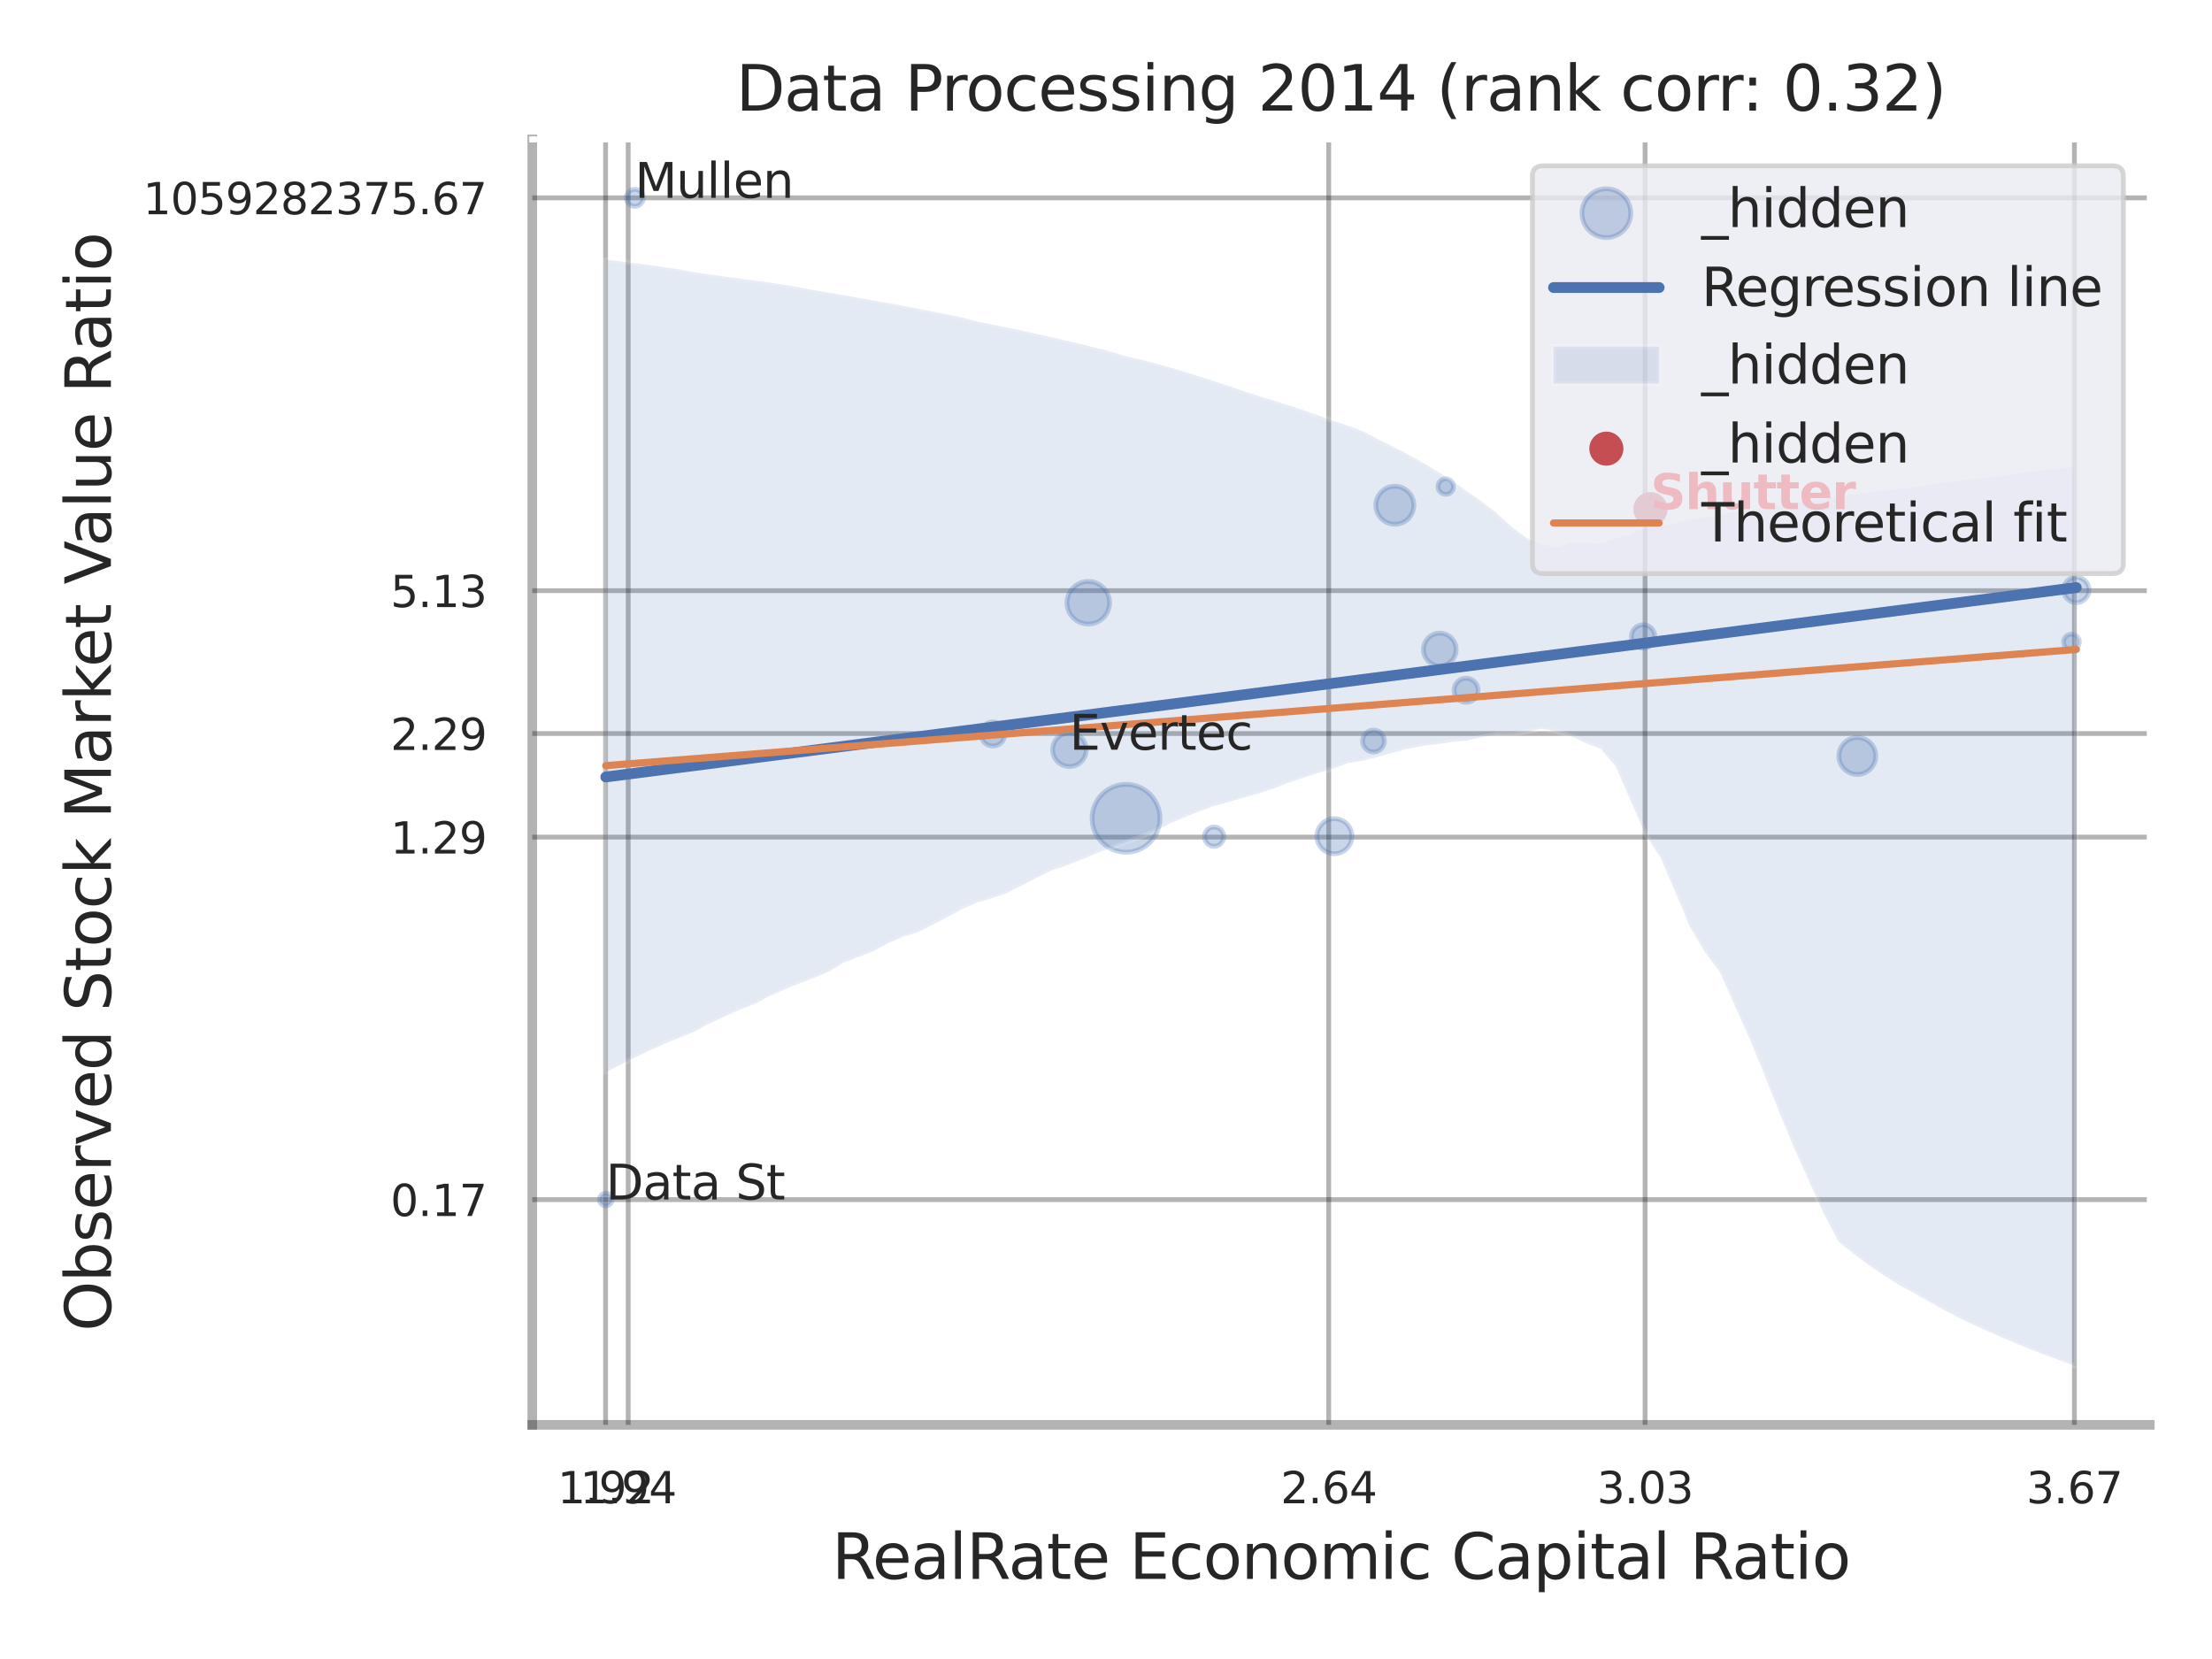 <?xml version="1.0" encoding="utf-8" standalone="no"?>
<!DOCTYPE svg PUBLIC "-//W3C//DTD SVG 1.1//EN"
  "http://www.w3.org/Graphics/SVG/1.1/DTD/svg11.dtd">
<svg xmlns:xlink="http://www.w3.org/1999/xlink" width="460.8pt" height="345.6pt" viewBox="0 0 460.8 345.6" xmlns="http://www.w3.org/2000/svg" version="1.1">
 <defs>
  <style type="text/css">*{stroke-linejoin: round; stroke-linecap: butt}</style>
 </defs>
 <g id="figure_1">
  <g id="patch_1">
   <path d="M 0 345.6 
L 460.8 345.6 
L 460.8 0 
L 0 0 
z
" style="fill: #ffffff"/>
  </g>
  <g id="axes_1">
   <g id="patch_2">
    <path d="M 110.88 296.82 
L 447.84 296.82 
L 447.84 29.04 
L 110.88 29.04 
z
" style="fill: #ffffff"/>
   </g>
   <g id="matplotlib.axis_1">
    <g id="xtick_1">
     <g id="line2d_1">
      <path d="M 126.159 296.82 
L 126.159 29.04 
" clip-path="url(#p99b068c960)" style="fill: none; stroke: #000000; stroke-opacity: 0.3; stroke-linecap: round"/>
     </g>
     <g id="text_1">
      <!-- 1.92 -->
      <g style="fill: #262626" transform="translate(116.139 313.159) scale(0.09 -0.09)">
       <defs>
        <path id="DejaVuSans-31" d="M 794 531 
L 1825 531 
L 1825 4091 
L 703 3866 
L 703 4441 
L 1819 4666 
L 2450 4666 
L 2450 531 
L 3481 531 
L 3481 0 
L 794 0 
L 794 531 
z
" transform="scale(0.016)"/>
        <path id="DejaVuSans-2e" d="M 684 794 
L 1344 794 
L 1344 0 
L 684 0 
L 684 794 
z
" transform="scale(0.016)"/>
        <path id="DejaVuSans-39" d="M 703 97 
L 703 672 
Q 941 559 1184 500 
Q 1428 441 1663 441 
Q 2288 441 2617 861 
Q 2947 1281 2994 2138 
Q 2813 1869 2534 1725 
Q 2256 1581 1919 1581 
Q 1219 1581 811 2004 
Q 403 2428 403 3163 
Q 403 3881 828 4315 
Q 1253 4750 1959 4750 
Q 2769 4750 3195 4129 
Q 3622 3509 3622 2328 
Q 3622 1225 3098 567 
Q 2575 -91 1691 -91 
Q 1453 -91 1209 -44 
Q 966 3 703 97 
z
M 1959 2075 
Q 2384 2075 2632 2365 
Q 2881 2656 2881 3163 
Q 2881 3666 2632 3958 
Q 2384 4250 1959 4250 
Q 1534 4250 1286 3958 
Q 1038 3666 1038 3163 
Q 1038 2656 1286 2365 
Q 1534 2075 1959 2075 
z
" transform="scale(0.016)"/>
        <path id="DejaVuSans-32" d="M 1228 531 
L 3431 531 
L 3431 0 
L 469 0 
L 469 531 
Q 828 903 1448 1529 
Q 2069 2156 2228 2338 
Q 2531 2678 2651 2914 
Q 2772 3150 2772 3378 
Q 2772 3750 2511 3984 
Q 2250 4219 1831 4219 
Q 1534 4219 1204 4116 
Q 875 4013 500 3803 
L 500 4441 
Q 881 4594 1212 4672 
Q 1544 4750 1819 4750 
Q 2544 4750 2975 4387 
Q 3406 4025 3406 3419 
Q 3406 3131 3298 2873 
Q 3191 2616 2906 2266 
Q 2828 2175 2409 1742 
Q 1991 1309 1228 531 
z
" transform="scale(0.016)"/>
       </defs>
       <use xlink:href="#DejaVuSans-31"/>
       <use xlink:href="#DejaVuSans-2e" transform="translate(63.623 0)"/>
       <use xlink:href="#DejaVuSans-39" transform="translate(95.41 0)"/>
       <use xlink:href="#DejaVuSans-32" transform="translate(159.033 0)"/>
      </g>
     </g>
    </g>
    <g id="xtick_2">
     <g id="line2d_2">
      <path d="M 130.866 296.82 
L 130.866 29.04 
" clip-path="url(#p99b068c960)" style="fill: none; stroke: #000000; stroke-opacity: 0.3; stroke-linecap: round"/>
     </g>
     <g id="text_2">
      <!-- 1.94 -->
      <g style="fill: #262626" transform="translate(120.847 313.159) scale(0.09 -0.09)">
       <defs>
        <path id="DejaVuSans-34" d="M 2419 4116 
L 825 1625 
L 2419 1625 
L 2419 4116 
z
M 2253 4666 
L 3047 4666 
L 3047 1625 
L 3713 1625 
L 3713 1100 
L 3047 1100 
L 3047 0 
L 2419 0 
L 2419 1100 
L 313 1100 
L 313 1709 
L 2253 4666 
z
" transform="scale(0.016)"/>
       </defs>
       <use xlink:href="#DejaVuSans-31"/>
       <use xlink:href="#DejaVuSans-2e" transform="translate(63.623 0)"/>
       <use xlink:href="#DejaVuSans-39" transform="translate(95.41 0)"/>
       <use xlink:href="#DejaVuSans-34" transform="translate(159.033 0)"/>
      </g>
     </g>
    </g>
    <g id="xtick_3">
     <g id="line2d_3">
      <path d="M 276.794 296.82 
L 276.794 29.04 
" clip-path="url(#p99b068c960)" style="fill: none; stroke: #000000; stroke-opacity: 0.3; stroke-linecap: round"/>
     </g>
     <g id="text_3">
      <!-- 2.64 -->
      <g style="fill: #262626" transform="translate(266.775 313.159) scale(0.09 -0.09)">
       <defs>
        <path id="DejaVuSans-36" d="M 2113 2584 
Q 1688 2584 1439 2293 
Q 1191 2003 1191 1497 
Q 1191 994 1439 701 
Q 1688 409 2113 409 
Q 2538 409 2786 701 
Q 3034 994 3034 1497 
Q 3034 2003 2786 2293 
Q 2538 2584 2113 2584 
z
M 3366 4563 
L 3366 3988 
Q 3128 4100 2886 4159 
Q 2644 4219 2406 4219 
Q 1781 4219 1451 3797 
Q 1122 3375 1075 2522 
Q 1259 2794 1537 2939 
Q 1816 3084 2150 3084 
Q 2853 3084 3261 2657 
Q 3669 2231 3669 1497 
Q 3669 778 3244 343 
Q 2819 -91 2113 -91 
Q 1303 -91 875 529 
Q 447 1150 447 2328 
Q 447 3434 972 4092 
Q 1497 4750 2381 4750 
Q 2619 4750 2861 4703 
Q 3103 4656 3366 4563 
z
" transform="scale(0.016)"/>
       </defs>
       <use xlink:href="#DejaVuSans-32"/>
       <use xlink:href="#DejaVuSans-2e" transform="translate(63.623 0)"/>
       <use xlink:href="#DejaVuSans-36" transform="translate(95.41 0)"/>
       <use xlink:href="#DejaVuSans-34" transform="translate(159.033 0)"/>
      </g>
     </g>
    </g>
    <g id="xtick_4">
     <g id="line2d_4">
      <path d="M 342.698 296.82 
L 342.698 29.04 
" clip-path="url(#p99b068c960)" style="fill: none; stroke: #000000; stroke-opacity: 0.3; stroke-linecap: round"/>
     </g>
     <g id="text_4">
      <!-- 3.03 -->
      <g style="fill: #262626" transform="translate(332.678 313.159) scale(0.09 -0.09)">
       <defs>
        <path id="DejaVuSans-33" d="M 2597 2516 
Q 3050 2419 3304 2112 
Q 3559 1806 3559 1356 
Q 3559 666 3084 287 
Q 2609 -91 1734 -91 
Q 1441 -91 1130 -33 
Q 819 25 488 141 
L 488 750 
Q 750 597 1062 519 
Q 1375 441 1716 441 
Q 2309 441 2620 675 
Q 2931 909 2931 1356 
Q 2931 1769 2642 2001 
Q 2353 2234 1838 2234 
L 1294 2234 
L 1294 2753 
L 1863 2753 
Q 2328 2753 2575 2939 
Q 2822 3125 2822 3475 
Q 2822 3834 2567 4026 
Q 2313 4219 1838 4219 
Q 1578 4219 1281 4162 
Q 984 4106 628 3988 
L 628 4550 
Q 988 4650 1302 4700 
Q 1616 4750 1894 4750 
Q 2613 4750 3031 4423 
Q 3450 4097 3450 3541 
Q 3450 3153 3228 2886 
Q 3006 2619 2597 2516 
z
" transform="scale(0.016)"/>
        <path id="DejaVuSans-30" d="M 2034 4250 
Q 1547 4250 1301 3770 
Q 1056 3291 1056 2328 
Q 1056 1369 1301 889 
Q 1547 409 2034 409 
Q 2525 409 2770 889 
Q 3016 1369 3016 2328 
Q 3016 3291 2770 3770 
Q 2525 4250 2034 4250 
z
M 2034 4750 
Q 2819 4750 3233 4129 
Q 3647 3509 3647 2328 
Q 3647 1150 3233 529 
Q 2819 -91 2034 -91 
Q 1250 -91 836 529 
Q 422 1150 422 2328 
Q 422 3509 836 4129 
Q 1250 4750 2034 4750 
z
" transform="scale(0.016)"/>
       </defs>
       <use xlink:href="#DejaVuSans-33"/>
       <use xlink:href="#DejaVuSans-2e" transform="translate(63.623 0)"/>
       <use xlink:href="#DejaVuSans-30" transform="translate(95.41 0)"/>
       <use xlink:href="#DejaVuSans-33" transform="translate(159.033 0)"/>
      </g>
     </g>
    </g>
    <g id="xtick_5">
     <g id="line2d_5">
      <path d="M 432.138 296.82 
L 432.138 29.04 
" clip-path="url(#p99b068c960)" style="fill: none; stroke: #000000; stroke-opacity: 0.3; stroke-linecap: round"/>
     </g>
     <g id="text_5">
      <!-- 3.67 -->
      <g style="fill: #262626" transform="translate(422.118 313.159) scale(0.09 -0.09)">
       <defs>
        <path id="DejaVuSans-37" d="M 525 4666 
L 3525 4666 
L 3525 4397 
L 1831 0 
L 1172 0 
L 2766 4134 
L 525 4134 
L 525 4666 
z
" transform="scale(0.016)"/>
       </defs>
       <use xlink:href="#DejaVuSans-33"/>
       <use xlink:href="#DejaVuSans-2e" transform="translate(63.623 0)"/>
       <use xlink:href="#DejaVuSans-36" transform="translate(95.41 0)"/>
       <use xlink:href="#DejaVuSans-37" transform="translate(159.033 0)"/>
      </g>
     </g>
    </g>
    <g id="xtick_6"/>
    <g id="xtick_7"/>
    <g id="text_6">
     <!-- RealRate Economic Capital Ratio -->
     <g style="fill: #262626" transform="translate(173.306 328.908) scale(0.13 -0.13)">
      <defs>
       <path id="DejaVuSans-52" d="M 2841 2188 
Q 3044 2119 3236 1894 
Q 3428 1669 3622 1275 
L 4263 0 
L 3584 0 
L 2988 1197 
Q 2756 1666 2539 1819 
Q 2322 1972 1947 1972 
L 1259 1972 
L 1259 0 
L 628 0 
L 628 4666 
L 2053 4666 
Q 2853 4666 3247 4331 
Q 3641 3997 3641 3322 
Q 3641 2881 3436 2590 
Q 3231 2300 2841 2188 
z
M 1259 4147 
L 1259 2491 
L 2053 2491 
Q 2509 2491 2742 2702 
Q 2975 2913 2975 3322 
Q 2975 3731 2742 3939 
Q 2509 4147 2053 4147 
L 1259 4147 
z
" transform="scale(0.016)"/>
       <path id="DejaVuSans-65" d="M 3597 1894 
L 3597 1613 
L 953 1613 
Q 991 1019 1311 708 
Q 1631 397 2203 397 
Q 2534 397 2845 478 
Q 3156 559 3463 722 
L 3463 178 
Q 3153 47 2828 -22 
Q 2503 -91 2169 -91 
Q 1331 -91 842 396 
Q 353 884 353 1716 
Q 353 2575 817 3079 
Q 1281 3584 2069 3584 
Q 2775 3584 3186 3129 
Q 3597 2675 3597 1894 
z
M 3022 2063 
Q 3016 2534 2758 2815 
Q 2500 3097 2075 3097 
Q 1594 3097 1305 2825 
Q 1016 2553 972 2059 
L 3022 2063 
z
" transform="scale(0.016)"/>
       <path id="DejaVuSans-61" d="M 2194 1759 
Q 1497 1759 1228 1600 
Q 959 1441 959 1056 
Q 959 750 1161 570 
Q 1363 391 1709 391 
Q 2188 391 2477 730 
Q 2766 1069 2766 1631 
L 2766 1759 
L 2194 1759 
z
M 3341 1997 
L 3341 0 
L 2766 0 
L 2766 531 
Q 2569 213 2275 61 
Q 1981 -91 1556 -91 
Q 1019 -91 701 211 
Q 384 513 384 1019 
Q 384 1609 779 1909 
Q 1175 2209 1959 2209 
L 2766 2209 
L 2766 2266 
Q 2766 2663 2505 2880 
Q 2244 3097 1772 3097 
Q 1472 3097 1187 3025 
Q 903 2953 641 2809 
L 641 3341 
Q 956 3463 1253 3523 
Q 1550 3584 1831 3584 
Q 2591 3584 2966 3190 
Q 3341 2797 3341 1997 
z
" transform="scale(0.016)"/>
       <path id="DejaVuSans-6c" d="M 603 4863 
L 1178 4863 
L 1178 0 
L 603 0 
L 603 4863 
z
" transform="scale(0.016)"/>
       <path id="DejaVuSans-74" d="M 1172 4494 
L 1172 3500 
L 2356 3500 
L 2356 3053 
L 1172 3053 
L 1172 1153 
Q 1172 725 1289 603 
Q 1406 481 1766 481 
L 2356 481 
L 2356 0 
L 1766 0 
Q 1100 0 847 248 
Q 594 497 594 1153 
L 594 3053 
L 172 3053 
L 172 3500 
L 594 3500 
L 594 4494 
L 1172 4494 
z
" transform="scale(0.016)"/>
       <path id="DejaVuSans-20" transform="scale(0.016)"/>
       <path id="DejaVuSans-45" d="M 628 4666 
L 3578 4666 
L 3578 4134 
L 1259 4134 
L 1259 2753 
L 3481 2753 
L 3481 2222 
L 1259 2222 
L 1259 531 
L 3634 531 
L 3634 0 
L 628 0 
L 628 4666 
z
" transform="scale(0.016)"/>
       <path id="DejaVuSans-63" d="M 3122 3366 
L 3122 2828 
Q 2878 2963 2633 3030 
Q 2388 3097 2138 3097 
Q 1578 3097 1268 2742 
Q 959 2388 959 1747 
Q 959 1106 1268 751 
Q 1578 397 2138 397 
Q 2388 397 2633 464 
Q 2878 531 3122 666 
L 3122 134 
Q 2881 22 2623 -34 
Q 2366 -91 2075 -91 
Q 1284 -91 818 406 
Q 353 903 353 1747 
Q 353 2603 823 3093 
Q 1294 3584 2113 3584 
Q 2378 3584 2631 3529 
Q 2884 3475 3122 3366 
z
" transform="scale(0.016)"/>
       <path id="DejaVuSans-6f" d="M 1959 3097 
Q 1497 3097 1228 2736 
Q 959 2375 959 1747 
Q 959 1119 1226 758 
Q 1494 397 1959 397 
Q 2419 397 2687 759 
Q 2956 1122 2956 1747 
Q 2956 2369 2687 2733 
Q 2419 3097 1959 3097 
z
M 1959 3584 
Q 2709 3584 3137 3096 
Q 3566 2609 3566 1747 
Q 3566 888 3137 398 
Q 2709 -91 1959 -91 
Q 1206 -91 779 398 
Q 353 888 353 1747 
Q 353 2609 779 3096 
Q 1206 3584 1959 3584 
z
" transform="scale(0.016)"/>
       <path id="DejaVuSans-6e" d="M 3513 2113 
L 3513 0 
L 2938 0 
L 2938 2094 
Q 2938 2591 2744 2837 
Q 2550 3084 2163 3084 
Q 1697 3084 1428 2787 
Q 1159 2491 1159 1978 
L 1159 0 
L 581 0 
L 581 3500 
L 1159 3500 
L 1159 2956 
Q 1366 3272 1645 3428 
Q 1925 3584 2291 3584 
Q 2894 3584 3203 3211 
Q 3513 2838 3513 2113 
z
" transform="scale(0.016)"/>
       <path id="DejaVuSans-6d" d="M 3328 2828 
Q 3544 3216 3844 3400 
Q 4144 3584 4550 3584 
Q 5097 3584 5394 3201 
Q 5691 2819 5691 2113 
L 5691 0 
L 5113 0 
L 5113 2094 
Q 5113 2597 4934 2840 
Q 4756 3084 4391 3084 
Q 3944 3084 3684 2787 
Q 3425 2491 3425 1978 
L 3425 0 
L 2847 0 
L 2847 2094 
Q 2847 2600 2669 2842 
Q 2491 3084 2119 3084 
Q 1678 3084 1418 2786 
Q 1159 2488 1159 1978 
L 1159 0 
L 581 0 
L 581 3500 
L 1159 3500 
L 1159 2956 
Q 1356 3278 1631 3431 
Q 1906 3584 2284 3584 
Q 2666 3584 2933 3390 
Q 3200 3197 3328 2828 
z
" transform="scale(0.016)"/>
       <path id="DejaVuSans-69" d="M 603 3500 
L 1178 3500 
L 1178 0 
L 603 0 
L 603 3500 
z
M 603 4863 
L 1178 4863 
L 1178 4134 
L 603 4134 
L 603 4863 
z
" transform="scale(0.016)"/>
       <path id="DejaVuSans-43" d="M 4122 4306 
L 4122 3641 
Q 3803 3938 3442 4084 
Q 3081 4231 2675 4231 
Q 1875 4231 1450 3742 
Q 1025 3253 1025 2328 
Q 1025 1406 1450 917 
Q 1875 428 2675 428 
Q 3081 428 3442 575 
Q 3803 722 4122 1019 
L 4122 359 
Q 3791 134 3420 21 
Q 3050 -91 2638 -91 
Q 1578 -91 968 557 
Q 359 1206 359 2328 
Q 359 3453 968 4101 
Q 1578 4750 2638 4750 
Q 3056 4750 3426 4639 
Q 3797 4528 4122 4306 
z
" transform="scale(0.016)"/>
       <path id="DejaVuSans-70" d="M 1159 525 
L 1159 -1331 
L 581 -1331 
L 581 3500 
L 1159 3500 
L 1159 2969 
Q 1341 3281 1617 3432 
Q 1894 3584 2278 3584 
Q 2916 3584 3314 3078 
Q 3713 2572 3713 1747 
Q 3713 922 3314 415 
Q 2916 -91 2278 -91 
Q 1894 -91 1617 61 
Q 1341 213 1159 525 
z
M 3116 1747 
Q 3116 2381 2855 2742 
Q 2594 3103 2138 3103 
Q 1681 3103 1420 2742 
Q 1159 2381 1159 1747 
Q 1159 1113 1420 752 
Q 1681 391 2138 391 
Q 2594 391 2855 752 
Q 3116 1113 3116 1747 
z
" transform="scale(0.016)"/>
      </defs>
      <use xlink:href="#DejaVuSans-52"/>
      <use xlink:href="#DejaVuSans-65" transform="translate(64.982 0)"/>
      <use xlink:href="#DejaVuSans-61" transform="translate(126.506 0)"/>
      <use xlink:href="#DejaVuSans-6c" transform="translate(187.785 0)"/>
      <use xlink:href="#DejaVuSans-52" transform="translate(215.568 0)"/>
      <use xlink:href="#DejaVuSans-61" transform="translate(282.801 0)"/>
      <use xlink:href="#DejaVuSans-74" transform="translate(344.08 0)"/>
      <use xlink:href="#DejaVuSans-65" transform="translate(383.289 0)"/>
      <use xlink:href="#DejaVuSans-20" transform="translate(444.812 0)"/>
      <use xlink:href="#DejaVuSans-45" transform="translate(476.6 0)"/>
      <use xlink:href="#DejaVuSans-63" transform="translate(539.783 0)"/>
      <use xlink:href="#DejaVuSans-6f" transform="translate(594.764 0)"/>
      <use xlink:href="#DejaVuSans-6e" transform="translate(655.945 0)"/>
      <use xlink:href="#DejaVuSans-6f" transform="translate(719.324 0)"/>
      <use xlink:href="#DejaVuSans-6d" transform="translate(780.506 0)"/>
      <use xlink:href="#DejaVuSans-69" transform="translate(877.918 0)"/>
      <use xlink:href="#DejaVuSans-63" transform="translate(905.701 0)"/>
      <use xlink:href="#DejaVuSans-20" transform="translate(960.682 0)"/>
      <use xlink:href="#DejaVuSans-43" transform="translate(992.469 0)"/>
      <use xlink:href="#DejaVuSans-61" transform="translate(1062.293 0)"/>
      <use xlink:href="#DejaVuSans-70" transform="translate(1123.572 0)"/>
      <use xlink:href="#DejaVuSans-69" transform="translate(1187.049 0)"/>
      <use xlink:href="#DejaVuSans-74" transform="translate(1214.832 0)"/>
      <use xlink:href="#DejaVuSans-61" transform="translate(1254.041 0)"/>
      <use xlink:href="#DejaVuSans-6c" transform="translate(1315.32 0)"/>
      <use xlink:href="#DejaVuSans-20" transform="translate(1343.104 0)"/>
      <use xlink:href="#DejaVuSans-52" transform="translate(1374.891 0)"/>
      <use xlink:href="#DejaVuSans-61" transform="translate(1442.123 0)"/>
      <use xlink:href="#DejaVuSans-74" transform="translate(1503.402 0)"/>
      <use xlink:href="#DejaVuSans-69" transform="translate(1542.611 0)"/>
      <use xlink:href="#DejaVuSans-6f" transform="translate(1570.395 0)"/>
     </g>
    </g>
   </g>
   <g id="matplotlib.axis_2">
    <g id="ytick_1">
     <g id="line2d_6">
      <path d="M 110.88 249.899 
L 447.84 249.899 
" clip-path="url(#p99b068c960)" style="fill: none; stroke: #000000; stroke-opacity: 0.3; stroke-linecap: round"/>
     </g>
     <g id="text_7">
      <!-- 0.17 -->
      <g style="fill: #262626" transform="translate(81.341 253.318) scale(0.09 -0.09)">
       <use xlink:href="#DejaVuSans-30"/>
       <use xlink:href="#DejaVuSans-2e" transform="translate(63.623 0)"/>
       <use xlink:href="#DejaVuSans-31" transform="translate(95.41 0)"/>
       <use xlink:href="#DejaVuSans-37" transform="translate(159.033 0)"/>
      </g>
     </g>
    </g>
    <g id="ytick_2">
     <g id="line2d_7">
      <path d="M 110.88 174.384 
L 447.84 174.384 
" clip-path="url(#p99b068c960)" style="fill: none; stroke: #000000; stroke-opacity: 0.3; stroke-linecap: round"/>
     </g>
     <g id="text_8">
      <!-- 1.29 -->
      <g style="fill: #262626" transform="translate(81.341 177.803) scale(0.09 -0.09)">
       <use xlink:href="#DejaVuSans-31"/>
       <use xlink:href="#DejaVuSans-2e" transform="translate(63.623 0)"/>
       <use xlink:href="#DejaVuSans-32" transform="translate(95.41 0)"/>
       <use xlink:href="#DejaVuSans-39" transform="translate(159.033 0)"/>
      </g>
     </g>
    </g>
    <g id="ytick_3">
     <g id="line2d_8">
      <path d="M 110.88 152.808 
L 447.84 152.808 
" clip-path="url(#p99b068c960)" style="fill: none; stroke: #000000; stroke-opacity: 0.3; stroke-linecap: round"/>
     </g>
     <g id="text_9">
      <!-- 2.29 -->
      <g style="fill: #262626" transform="translate(81.341 156.228) scale(0.09 -0.09)">
       <use xlink:href="#DejaVuSans-32"/>
       <use xlink:href="#DejaVuSans-2e" transform="translate(63.623 0)"/>
       <use xlink:href="#DejaVuSans-32" transform="translate(95.41 0)"/>
       <use xlink:href="#DejaVuSans-39" transform="translate(159.033 0)"/>
      </g>
     </g>
    </g>
    <g id="ytick_4">
     <g id="line2d_9">
      <path d="M 110.88 123.049 
L 447.84 123.049 
" clip-path="url(#p99b068c960)" style="fill: none; stroke: #000000; stroke-opacity: 0.3; stroke-linecap: round"/>
     </g>
     <g id="text_10">
      <!-- 5.13 -->
      <g style="fill: #262626" transform="translate(81.341 126.468) scale(0.09 -0.09)">
       <defs>
        <path id="DejaVuSans-35" d="M 691 4666 
L 3169 4666 
L 3169 4134 
L 1269 4134 
L 1269 2991 
Q 1406 3038 1543 3061 
Q 1681 3084 1819 3084 
Q 2600 3084 3056 2656 
Q 3513 2228 3513 1497 
Q 3513 744 3044 326 
Q 2575 -91 1722 -91 
Q 1428 -91 1123 -41 
Q 819 9 494 109 
L 494 744 
Q 775 591 1075 516 
Q 1375 441 1709 441 
Q 2250 441 2565 725 
Q 2881 1009 2881 1497 
Q 2881 1984 2565 2268 
Q 2250 2553 1709 2553 
Q 1456 2553 1204 2497 
Q 953 2441 691 2322 
L 691 4666 
z
" transform="scale(0.016)"/>
       </defs>
       <use xlink:href="#DejaVuSans-35"/>
       <use xlink:href="#DejaVuSans-2e" transform="translate(63.623 0)"/>
       <use xlink:href="#DejaVuSans-31" transform="translate(95.41 0)"/>
       <use xlink:href="#DejaVuSans-33" transform="translate(159.033 0)"/>
      </g>
     </g>
    </g>
    <g id="ytick_5">
     <g id="line2d_10">
      <path d="M 110.88 41.213 
L 447.84 41.213 
" clip-path="url(#p99b068c960)" style="fill: none; stroke: #000000; stroke-opacity: 0.3; stroke-linecap: round"/>
     </g>
     <g id="text_11">
      <!-- 1059282375.67 -->
      <g style="fill: #262626" transform="translate(29.805 44.632) scale(0.09 -0.09)">
       <defs>
        <path id="DejaVuSans-38" d="M 2034 2216 
Q 1584 2216 1326 1975 
Q 1069 1734 1069 1313 
Q 1069 891 1326 650 
Q 1584 409 2034 409 
Q 2484 409 2743 651 
Q 3003 894 3003 1313 
Q 3003 1734 2745 1975 
Q 2488 2216 2034 2216 
z
M 1403 2484 
Q 997 2584 770 2862 
Q 544 3141 544 3541 
Q 544 4100 942 4425 
Q 1341 4750 2034 4750 
Q 2731 4750 3128 4425 
Q 3525 4100 3525 3541 
Q 3525 3141 3298 2862 
Q 3072 2584 2669 2484 
Q 3125 2378 3379 2068 
Q 3634 1759 3634 1313 
Q 3634 634 3220 271 
Q 2806 -91 2034 -91 
Q 1263 -91 848 271 
Q 434 634 434 1313 
Q 434 1759 690 2068 
Q 947 2378 1403 2484 
z
M 1172 3481 
Q 1172 3119 1398 2916 
Q 1625 2713 2034 2713 
Q 2441 2713 2670 2916 
Q 2900 3119 2900 3481 
Q 2900 3844 2670 4047 
Q 2441 4250 2034 4250 
Q 1625 4250 1398 4047 
Q 1172 3844 1172 3481 
z
" transform="scale(0.016)"/>
       </defs>
       <use xlink:href="#DejaVuSans-31"/>
       <use xlink:href="#DejaVuSans-30" transform="translate(63.623 0)"/>
       <use xlink:href="#DejaVuSans-35" transform="translate(127.246 0)"/>
       <use xlink:href="#DejaVuSans-39" transform="translate(190.869 0)"/>
       <use xlink:href="#DejaVuSans-32" transform="translate(254.492 0)"/>
       <use xlink:href="#DejaVuSans-38" transform="translate(318.115 0)"/>
       <use xlink:href="#DejaVuSans-32" transform="translate(381.738 0)"/>
       <use xlink:href="#DejaVuSans-33" transform="translate(445.361 0)"/>
       <use xlink:href="#DejaVuSans-37" transform="translate(508.984 0)"/>
       <use xlink:href="#DejaVuSans-35" transform="translate(572.607 0)"/>
       <use xlink:href="#DejaVuSans-2e" transform="translate(636.23 0)"/>
       <use xlink:href="#DejaVuSans-36" transform="translate(668.018 0)"/>
       <use xlink:href="#DejaVuSans-37" transform="translate(731.641 0)"/>
      </g>
     </g>
    </g>
    <g id="ytick_6"/>
    <g id="ytick_7"/>
    <g id="ytick_8"/>
    <g id="ytick_9"/>
    <g id="text_12">
     <!-- Observed Stock Market Value Ratio -->
     <g style="fill: #262626" transform="translate(23.101 277.332) rotate(-90) scale(0.13 -0.13)">
      <defs>
       <path id="DejaVuSans-4f" d="M 2522 4238 
Q 1834 4238 1429 3725 
Q 1025 3213 1025 2328 
Q 1025 1447 1429 934 
Q 1834 422 2522 422 
Q 3209 422 3611 934 
Q 4013 1447 4013 2328 
Q 4013 3213 3611 3725 
Q 3209 4238 2522 4238 
z
M 2522 4750 
Q 3503 4750 4090 4092 
Q 4678 3434 4678 2328 
Q 4678 1225 4090 567 
Q 3503 -91 2522 -91 
Q 1538 -91 948 565 
Q 359 1222 359 2328 
Q 359 3434 948 4092 
Q 1538 4750 2522 4750 
z
" transform="scale(0.016)"/>
       <path id="DejaVuSans-62" d="M 3116 1747 
Q 3116 2381 2855 2742 
Q 2594 3103 2138 3103 
Q 1681 3103 1420 2742 
Q 1159 2381 1159 1747 
Q 1159 1113 1420 752 
Q 1681 391 2138 391 
Q 2594 391 2855 752 
Q 3116 1113 3116 1747 
z
M 1159 2969 
Q 1341 3281 1617 3432 
Q 1894 3584 2278 3584 
Q 2916 3584 3314 3078 
Q 3713 2572 3713 1747 
Q 3713 922 3314 415 
Q 2916 -91 2278 -91 
Q 1894 -91 1617 61 
Q 1341 213 1159 525 
L 1159 0 
L 581 0 
L 581 4863 
L 1159 4863 
L 1159 2969 
z
" transform="scale(0.016)"/>
       <path id="DejaVuSans-73" d="M 2834 3397 
L 2834 2853 
Q 2591 2978 2328 3040 
Q 2066 3103 1784 3103 
Q 1356 3103 1142 2972 
Q 928 2841 928 2578 
Q 928 2378 1081 2264 
Q 1234 2150 1697 2047 
L 1894 2003 
Q 2506 1872 2764 1633 
Q 3022 1394 3022 966 
Q 3022 478 2636 193 
Q 2250 -91 1575 -91 
Q 1294 -91 989 -36 
Q 684 19 347 128 
L 347 722 
Q 666 556 975 473 
Q 1284 391 1588 391 
Q 1994 391 2212 530 
Q 2431 669 2431 922 
Q 2431 1156 2273 1281 
Q 2116 1406 1581 1522 
L 1381 1569 
Q 847 1681 609 1914 
Q 372 2147 372 2553 
Q 372 3047 722 3315 
Q 1072 3584 1716 3584 
Q 2034 3584 2315 3537 
Q 2597 3491 2834 3397 
z
" transform="scale(0.016)"/>
       <path id="DejaVuSans-72" d="M 2631 2963 
Q 2534 3019 2420 3045 
Q 2306 3072 2169 3072 
Q 1681 3072 1420 2755 
Q 1159 2438 1159 1844 
L 1159 0 
L 581 0 
L 581 3500 
L 1159 3500 
L 1159 2956 
Q 1341 3275 1631 3429 
Q 1922 3584 2338 3584 
Q 2397 3584 2469 3576 
Q 2541 3569 2628 3553 
L 2631 2963 
z
" transform="scale(0.016)"/>
       <path id="DejaVuSans-76" d="M 191 3500 
L 800 3500 
L 1894 563 
L 2988 3500 
L 3597 3500 
L 2284 0 
L 1503 0 
L 191 3500 
z
" transform="scale(0.016)"/>
       <path id="DejaVuSans-64" d="M 2906 2969 
L 2906 4863 
L 3481 4863 
L 3481 0 
L 2906 0 
L 2906 525 
Q 2725 213 2448 61 
Q 2172 -91 1784 -91 
Q 1150 -91 751 415 
Q 353 922 353 1747 
Q 353 2572 751 3078 
Q 1150 3584 1784 3584 
Q 2172 3584 2448 3432 
Q 2725 3281 2906 2969 
z
M 947 1747 
Q 947 1113 1208 752 
Q 1469 391 1925 391 
Q 2381 391 2643 752 
Q 2906 1113 2906 1747 
Q 2906 2381 2643 2742 
Q 2381 3103 1925 3103 
Q 1469 3103 1208 2742 
Q 947 2381 947 1747 
z
" transform="scale(0.016)"/>
       <path id="DejaVuSans-53" d="M 3425 4513 
L 3425 3897 
Q 3066 4069 2747 4153 
Q 2428 4238 2131 4238 
Q 1616 4238 1336 4038 
Q 1056 3838 1056 3469 
Q 1056 3159 1242 3001 
Q 1428 2844 1947 2747 
L 2328 2669 
Q 3034 2534 3370 2195 
Q 3706 1856 3706 1288 
Q 3706 609 3251 259 
Q 2797 -91 1919 -91 
Q 1588 -91 1214 -16 
Q 841 59 441 206 
L 441 856 
Q 825 641 1194 531 
Q 1563 422 1919 422 
Q 2459 422 2753 634 
Q 3047 847 3047 1241 
Q 3047 1584 2836 1778 
Q 2625 1972 2144 2069 
L 1759 2144 
Q 1053 2284 737 2584 
Q 422 2884 422 3419 
Q 422 4038 858 4394 
Q 1294 4750 2059 4750 
Q 2388 4750 2728 4690 
Q 3069 4631 3425 4513 
z
" transform="scale(0.016)"/>
       <path id="DejaVuSans-6b" d="M 581 4863 
L 1159 4863 
L 1159 1991 
L 2875 3500 
L 3609 3500 
L 1753 1863 
L 3688 0 
L 2938 0 
L 1159 1709 
L 1159 0 
L 581 0 
L 581 4863 
z
" transform="scale(0.016)"/>
       <path id="DejaVuSans-4d" d="M 628 4666 
L 1569 4666 
L 2759 1491 
L 3956 4666 
L 4897 4666 
L 4897 0 
L 4281 0 
L 4281 4097 
L 3078 897 
L 2444 897 
L 1241 4097 
L 1241 0 
L 628 0 
L 628 4666 
z
" transform="scale(0.016)"/>
       <path id="DejaVuSans-56" d="M 1831 0 
L 50 4666 
L 709 4666 
L 2188 738 
L 3669 4666 
L 4325 4666 
L 2547 0 
L 1831 0 
z
" transform="scale(0.016)"/>
       <path id="DejaVuSans-75" d="M 544 1381 
L 544 3500 
L 1119 3500 
L 1119 1403 
Q 1119 906 1312 657 
Q 1506 409 1894 409 
Q 2359 409 2629 706 
Q 2900 1003 2900 1516 
L 2900 3500 
L 3475 3500 
L 3475 0 
L 2900 0 
L 2900 538 
Q 2691 219 2414 64 
Q 2138 -91 1772 -91 
Q 1169 -91 856 284 
Q 544 659 544 1381 
z
M 1991 3584 
L 1991 3584 
z
" transform="scale(0.016)"/>
      </defs>
      <use xlink:href="#DejaVuSans-4f"/>
      <use xlink:href="#DejaVuSans-62" transform="translate(78.711 0)"/>
      <use xlink:href="#DejaVuSans-73" transform="translate(142.188 0)"/>
      <use xlink:href="#DejaVuSans-65" transform="translate(194.287 0)"/>
      <use xlink:href="#DejaVuSans-72" transform="translate(255.811 0)"/>
      <use xlink:href="#DejaVuSans-76" transform="translate(296.924 0)"/>
      <use xlink:href="#DejaVuSans-65" transform="translate(356.104 0)"/>
      <use xlink:href="#DejaVuSans-64" transform="translate(417.627 0)"/>
      <use xlink:href="#DejaVuSans-20" transform="translate(481.104 0)"/>
      <use xlink:href="#DejaVuSans-53" transform="translate(512.891 0)"/>
      <use xlink:href="#DejaVuSans-74" transform="translate(576.367 0)"/>
      <use xlink:href="#DejaVuSans-6f" transform="translate(615.576 0)"/>
      <use xlink:href="#DejaVuSans-63" transform="translate(676.758 0)"/>
      <use xlink:href="#DejaVuSans-6b" transform="translate(731.738 0)"/>
      <use xlink:href="#DejaVuSans-20" transform="translate(789.648 0)"/>
      <use xlink:href="#DejaVuSans-4d" transform="translate(821.436 0)"/>
      <use xlink:href="#DejaVuSans-61" transform="translate(907.715 0)"/>
      <use xlink:href="#DejaVuSans-72" transform="translate(968.994 0)"/>
      <use xlink:href="#DejaVuSans-6b" transform="translate(1010.107 0)"/>
      <use xlink:href="#DejaVuSans-65" transform="translate(1064.393 0)"/>
      <use xlink:href="#DejaVuSans-74" transform="translate(1125.916 0)"/>
      <use xlink:href="#DejaVuSans-20" transform="translate(1165.125 0)"/>
      <use xlink:href="#DejaVuSans-56" transform="translate(1196.912 0)"/>
      <use xlink:href="#DejaVuSans-61" transform="translate(1257.57 0)"/>
      <use xlink:href="#DejaVuSans-6c" transform="translate(1318.85 0)"/>
      <use xlink:href="#DejaVuSans-75" transform="translate(1346.633 0)"/>
      <use xlink:href="#DejaVuSans-65" transform="translate(1410.012 0)"/>
      <use xlink:href="#DejaVuSans-20" transform="translate(1471.535 0)"/>
      <use xlink:href="#DejaVuSans-52" transform="translate(1503.322 0)"/>
      <use xlink:href="#DejaVuSans-61" transform="translate(1570.555 0)"/>
      <use xlink:href="#DejaVuSans-74" transform="translate(1631.834 0)"/>
      <use xlink:href="#DejaVuSans-69" transform="translate(1671.043 0)"/>
      <use xlink:href="#DejaVuSans-6f" transform="translate(1698.826 0)"/>
     </g>
    </g>
   </g>
   <g id="PathCollection_1">
    <path d="M 234.574 177.533 
C 236.449 177.533 238.248 176.788 239.574 175.462 
C 240.9 174.136 241.645 172.337 241.645 170.462 
C 241.645 168.586 240.9 166.788 239.574 165.462 
C 238.248 164.136 236.449 163.391 234.574 163.391 
C 232.699 163.391 230.9 164.136 229.574 165.462 
C 228.248 166.788 227.503 168.586 227.503 170.462 
C 227.503 172.337 228.248 174.136 229.574 175.462 
C 230.9 176.788 232.699 177.533 234.574 177.533 
z
" clip-path="url(#p99b068c960)" style="fill: #4c72b0; fill-opacity: 0.3; stroke: #4c72b0; stroke-opacity: 0.3"/>
    <path d="M 301.179 102.982 
C 301.61 102.982 302.024 102.811 302.329 102.506 
C 302.634 102.201 302.806 101.787 302.806 101.355 
C 302.806 100.924 302.634 100.51 302.329 100.205 
C 302.024 99.9 301.61 99.728 301.179 99.728 
C 300.747 99.728 300.333 99.9 300.028 100.205 
C 299.723 100.51 299.552 100.924 299.552 101.355 
C 299.552 101.787 299.723 102.201 300.028 102.506 
C 300.333 102.811 300.747 102.982 301.179 102.982 
z
" clip-path="url(#p99b068c960)" style="fill: #4c72b0; fill-opacity: 0.3; stroke: #4c72b0; stroke-opacity: 0.3"/>
    <path d="M 386.914 161.336 
C 387.935 161.336 388.914 160.931 389.636 160.209 
C 390.357 159.487 390.763 158.508 390.763 157.487 
C 390.763 156.466 390.357 155.487 389.636 154.766 
C 388.914 154.044 387.935 153.638 386.914 153.638 
C 385.893 153.638 384.914 154.044 384.192 154.766 
C 383.471 155.487 383.065 156.466 383.065 157.487 
C 383.065 158.508 383.471 159.487 384.192 160.209 
C 384.914 160.931 385.893 161.336 386.914 161.336 
z
" clip-path="url(#p99b068c960)" style="fill: #4c72b0; fill-opacity: 0.3; stroke: #4c72b0; stroke-opacity: 0.3"/>
    <path d="M 286.124 156.654 
C 286.73 156.654 287.31 156.414 287.738 155.986 
C 288.166 155.558 288.406 154.978 288.406 154.373 
C 288.406 153.768 288.166 153.187 287.738 152.759 
C 287.31 152.332 286.73 152.091 286.124 152.091 
C 285.519 152.091 284.939 152.332 284.511 152.759 
C 284.083 153.187 283.843 153.768 283.843 154.373 
C 283.843 154.978 284.083 155.558 284.511 155.986 
C 284.939 156.414 285.519 156.654 286.124 156.654 
z
" clip-path="url(#p99b068c960)" style="fill: #4c72b0; fill-opacity: 0.3; stroke: #4c72b0; stroke-opacity: 0.3"/>
    <path d="M 277.976 177.843 
C 278.944 177.843 279.873 177.458 280.557 176.774 
C 281.242 176.089 281.627 175.161 281.627 174.192 
C 281.627 173.224 281.242 172.296 280.557 171.611 
C 279.873 170.927 278.944 170.542 277.976 170.542 
C 277.008 170.542 276.079 170.927 275.395 171.611 
C 274.71 172.296 274.326 173.224 274.326 174.192 
C 274.326 175.161 274.71 176.089 275.395 176.774 
C 276.079 177.458 277.008 177.843 277.976 177.843 
z
" clip-path="url(#p99b068c960)" style="fill: #4c72b0; fill-opacity: 0.3; stroke: #4c72b0; stroke-opacity: 0.3"/>
    <path d="M 299.936 138.728 
C 300.842 138.728 301.711 138.368 302.351 137.727 
C 302.992 137.087 303.352 136.218 303.352 135.312 
C 303.352 134.406 302.992 133.537 302.351 132.896 
C 301.711 132.256 300.842 131.896 299.936 131.896 
C 299.03 131.896 298.161 132.256 297.521 132.896 
C 296.88 133.537 296.52 134.406 296.52 135.312 
C 296.52 136.218 296.88 137.087 297.521 137.727 
C 298.161 138.368 299.03 138.728 299.936 138.728 
z
" clip-path="url(#p99b068c960)" style="fill: #4c72b0; fill-opacity: 0.3; stroke: #4c72b0; stroke-opacity: 0.3"/>
    <path d="M 432.524 125.542 
C 433.228 125.542 433.904 125.262 434.402 124.763 
C 434.901 124.265 435.181 123.589 435.181 122.885 
C 435.181 122.18 434.901 121.504 434.402 121.006 
C 433.904 120.507 433.228 120.227 432.524 120.227 
C 431.819 120.227 431.143 120.507 430.645 121.006 
C 430.146 121.504 429.867 122.18 429.867 122.885 
C 429.867 123.589 430.146 124.265 430.645 124.763 
C 431.143 125.262 431.819 125.542 432.524 125.542 
z
" clip-path="url(#p99b068c960)" style="fill: #4c72b0; fill-opacity: 0.3; stroke: #4c72b0; stroke-opacity: 0.3"/>
    <path d="M 431.516 135.393 
C 431.952 135.393 432.37 135.219 432.678 134.911 
C 432.986 134.603 433.159 134.185 433.159 133.75 
C 433.159 133.314 432.986 132.896 432.678 132.588 
C 432.37 132.28 431.952 132.107 431.516 132.107 
C 431.081 132.107 430.663 132.28 430.355 132.588 
C 430.047 132.896 429.874 133.314 429.874 133.75 
C 429.874 134.185 430.047 134.603 430.355 134.911 
C 430.663 135.219 431.081 135.393 431.516 135.393 
z
" clip-path="url(#p99b068c960)" style="fill: #4c72b0; fill-opacity: 0.3; stroke: #4c72b0; stroke-opacity: 0.3"/>
    <path d="M 206.838 155.417 
C 207.504 155.417 208.143 155.153 208.614 154.682 
C 209.085 154.211 209.349 153.572 209.349 152.906 
C 209.349 152.24 209.085 151.601 208.614 151.131 
C 208.143 150.66 207.504 150.395 206.838 150.395 
C 206.172 150.395 205.534 150.66 205.063 151.131 
C 204.592 151.601 204.327 152.24 204.327 152.906 
C 204.327 153.572 204.592 154.211 205.063 154.682 
C 205.534 155.153 206.172 155.417 206.838 155.417 
z
" clip-path="url(#p99b068c960)" style="fill: #4c72b0; fill-opacity: 0.3; stroke: #4c72b0; stroke-opacity: 0.3"/>
    <path d="M 305.415 146.315 
C 306.083 146.315 306.723 146.05 307.195 145.578 
C 307.667 145.106 307.932 144.465 307.932 143.798 
C 307.932 143.13 307.667 142.49 307.195 142.018 
C 306.723 141.546 306.083 141.281 305.415 141.281 
C 304.748 141.281 304.108 141.546 303.636 142.018 
C 303.164 142.49 302.898 143.13 302.898 143.798 
C 302.898 144.465 303.164 145.106 303.636 145.578 
C 304.108 146.05 304.748 146.315 305.415 146.315 
z
" clip-path="url(#p99b068c960)" style="fill: #4c72b0; fill-opacity: 0.3; stroke: #4c72b0; stroke-opacity: 0.3"/>
    <path d="M 290.573 109.215 
C 291.624 109.215 292.633 108.798 293.376 108.054 
C 294.119 107.311 294.537 106.303 294.537 105.251 
C 294.537 104.2 294.119 103.192 293.376 102.448 
C 292.633 101.705 291.624 101.287 290.573 101.287 
C 289.522 101.287 288.513 101.705 287.77 102.448 
C 287.027 103.192 286.609 104.2 286.609 105.251 
C 286.609 106.303 287.027 107.311 287.77 108.054 
C 288.513 108.798 289.522 109.215 290.573 109.215 
z
" clip-path="url(#p99b068c960)" style="fill: #4c72b0; fill-opacity: 0.3; stroke: #4c72b0; stroke-opacity: 0.3"/>
    <path d="M 342.288 135.036 
C 342.937 135.036 343.559 134.778 344.018 134.319 
C 344.477 133.86 344.735 133.238 344.735 132.589 
C 344.735 131.94 344.477 131.318 344.018 130.859 
C 343.559 130.4 342.937 130.143 342.288 130.143 
C 341.639 130.143 341.017 130.4 340.558 130.859 
C 340.099 131.318 339.842 131.94 339.842 132.589 
C 339.842 133.238 340.099 133.86 340.558 134.319 
C 341.017 134.778 341.639 135.036 342.288 135.036 
z
" clip-path="url(#p99b068c960)" style="fill: #4c72b0; fill-opacity: 0.3; stroke: #4c72b0; stroke-opacity: 0.3"/>
    <path d="M 126.196 251.198 
C 126.546 251.198 126.881 251.059 127.128 250.812 
C 127.375 250.565 127.514 250.23 127.514 249.881 
C 127.514 249.531 127.375 249.196 127.128 248.949 
C 126.881 248.702 126.546 248.563 126.196 248.563 
C 125.847 248.563 125.512 248.702 125.265 248.949 
C 125.017 249.196 124.879 249.531 124.879 249.881 
C 124.879 250.23 125.017 250.565 125.265 250.812 
C 125.512 251.059 125.847 251.198 126.196 251.198 
z
" clip-path="url(#p99b068c960)" style="fill: #4c72b0; fill-opacity: 0.3; stroke: #4c72b0; stroke-opacity: 0.3"/>
    <path d="M 226.708 130 
C 227.885 130 229.014 129.532 229.847 128.699 
C 230.679 127.867 231.147 126.738 231.147 125.561 
C 231.147 124.384 230.679 123.254 229.847 122.422 
C 229.014 121.59 227.885 121.122 226.708 121.122 
C 225.531 121.122 224.402 121.59 223.569 122.422 
C 222.737 123.254 222.269 124.384 222.269 125.561 
C 222.269 126.738 222.737 127.867 223.569 128.699 
C 224.402 129.532 225.531 130 226.708 130 
z
" clip-path="url(#p99b068c960)" style="fill: #4c72b0; fill-opacity: 0.3; stroke: #4c72b0; stroke-opacity: 0.3"/>
    <path d="M 132.241 42.986 
C 132.711 42.986 133.162 42.799 133.495 42.466 
C 133.828 42.134 134.015 41.682 134.015 41.212 
C 134.015 40.741 133.828 40.29 133.495 39.957 
C 133.162 39.625 132.711 39.438 132.241 39.438 
C 131.77 39.438 131.319 39.625 130.986 39.957 
C 130.653 40.29 130.466 40.741 130.466 41.212 
C 130.466 41.682 130.653 42.134 130.986 42.466 
C 131.319 42.799 131.77 42.986 132.241 42.986 
z
" clip-path="url(#p99b068c960)" style="fill: #4c72b0; fill-opacity: 0.3; stroke: #4c72b0; stroke-opacity: 0.3"/>
    <path d="M 252.919 176.296 
C 253.452 176.296 253.964 176.084 254.341 175.707 
C 254.718 175.33 254.93 174.818 254.93 174.285 
C 254.93 173.751 254.718 173.24 254.341 172.863 
C 253.964 172.486 253.452 172.274 252.919 172.274 
C 252.385 172.274 251.874 172.486 251.497 172.863 
C 251.12 173.24 250.908 173.751 250.908 174.285 
C 250.908 174.818 251.12 175.33 251.497 175.707 
C 251.874 176.084 252.385 176.296 252.919 176.296 
z
" clip-path="url(#p99b068c960)" style="fill: #4c72b0; fill-opacity: 0.3; stroke: #4c72b0; stroke-opacity: 0.3"/>
    <path d="M 343.823 109.112 
C 344.631 109.112 345.406 108.791 345.978 108.219 
C 346.55 107.647 346.871 106.872 346.871 106.064 
C 346.871 105.255 346.55 104.48 345.978 103.908 
C 345.406 103.337 344.631 103.016 343.823 103.016 
C 343.014 103.016 342.239 103.337 341.667 103.908 
C 341.096 104.48 340.775 105.255 340.775 106.064 
C 340.775 106.872 341.096 107.647 341.667 108.219 
C 342.239 108.791 343.014 109.112 343.823 109.112 
z
" clip-path="url(#p99b068c960)" style="fill: #4c72b0; fill-opacity: 0.3; stroke: #4c72b0; stroke-opacity: 0.3"/>
    <path d="M 222.792 159.686 
C 223.722 159.686 224.614 159.316 225.272 158.658 
C 225.93 158 226.3 157.108 226.3 156.177 
C 226.3 155.247 225.93 154.355 225.272 153.697 
C 224.614 153.039 223.722 152.669 222.792 152.669 
C 221.861 152.669 220.969 153.039 220.311 153.697 
C 219.653 154.355 219.283 155.247 219.283 156.177 
C 219.283 157.108 219.653 158 220.311 158.658 
C 220.969 159.316 221.861 159.686 222.792 159.686 
z
" clip-path="url(#p99b068c960)" style="fill: #4c72b0; fill-opacity: 0.3; stroke: #4c72b0; stroke-opacity: 0.3"/>
   </g>
   <g id="FillBetweenPolyCollection_1">
    <defs>
     <path id="mc5136d6d33" d="M 126.196 -291.538 
L 126.196 -122.236 
L 129.291 -123.802 
L 132.385 -125.368 
L 135.479 -126.819 
L 138.573 -128.219 
L 141.667 -129.476 
L 144.762 -130.736 
L 147.856 -132.431 
L 150.95 -133.829 
L 154.044 -135.238 
L 157.139 -136.4 
L 160.233 -138.037 
L 163.327 -139.429 
L 166.421 -140.711 
L 169.515 -141.872 
L 172.61 -143.146 
L 175.704 -145.038 
L 178.798 -146.229 
L 181.892 -147.415 
L 184.986 -149.073 
L 188.081 -150.447 
L 191.175 -151.388 
L 194.269 -152.897 
L 197.363 -154.562 
L 200.458 -156.239 
L 203.552 -157.598 
L 206.646 -158.483 
L 209.74 -159.55 
L 212.834 -161.135 
L 215.929 -162.714 
L 219.023 -164.255 
L 222.117 -165.306 
L 225.211 -166.479 
L 228.305 -167.803 
L 231.4 -168.958 
L 234.494 -170.105 
L 237.588 -171.25 
L 240.682 -172.515 
L 243.777 -174.08 
L 246.871 -175.378 
L 249.965 -176.608 
L 253.059 -177.731 
L 256.153 -178.599 
L 259.248 -179.487 
L 262.342 -180.371 
L 265.436 -181.391 
L 268.53 -182.58 
L 271.624 -183.597 
L 274.719 -184.615 
L 277.813 -185.496 
L 280.907 -186.667 
L 284.001 -187.158 
L 287.096 -187.919 
L 290.19 -188.828 
L 293.284 -189.617 
L 296.378 -190.231 
L 299.472 -190.568 
L 302.567 -191.028 
L 305.661 -191.332 
L 308.755 -192.079 
L 311.849 -192.644 
L 314.943 -192.553 
L 318.038 -193.175 
L 321.132 -193.779 
L 324.226 -193.255 
L 327.32 -192.242 
L 330.415 -190.764 
L 333.509 -189.559 
L 336.603 -185.879 
L 339.697 -178.792 
L 342.791 -171.706 
L 345.886 -166.978 
L 348.98 -159.814 
L 352.074 -152.448 
L 355.168 -147.269 
L 358.262 -143.125 
L 361.357 -136.183 
L 364.451 -129.24 
L 367.545 -121.742 
L 370.639 -113.934 
L 373.734 -106.454 
L 376.828 -99.622 
L 379.922 -92.79 
L 383.016 -86.914 
L 386.11 -84.425 
L 389.205 -82.133 
L 392.299 -80.009 
L 395.393 -78.03 
L 398.487 -76.368 
L 401.581 -74.603 
L 404.676 -72.854 
L 407.77 -71.215 
L 410.864 -69.733 
L 413.958 -68.322 
L 417.053 -66.977 
L 420.147 -65.675 
L 423.241 -64.42 
L 426.335 -63.218 
L 429.429 -62.063 
L 432.524 -60.952 
L 432.524 -248.413 
L 432.524 -248.413 
L 429.429 -248.061 
L 426.335 -247.703 
L 423.241 -247.339 
L 420.147 -246.944 
L 417.053 -246.478 
L 413.958 -246.129 
L 410.864 -245.776 
L 407.77 -245.418 
L 404.676 -245.012 
L 401.581 -244.49 
L 398.487 -244.066 
L 395.393 -243.71 
L 392.299 -243.349 
L 389.205 -242.983 
L 386.11 -242.6 
L 383.016 -242.169 
L 379.922 -241.732 
L 376.828 -241.287 
L 373.734 -240.834 
L 370.639 -240.374 
L 367.545 -239.907 
L 364.451 -239.423 
L 361.357 -238.919 
L 358.262 -238.406 
L 355.168 -237.883 
L 352.074 -237.263 
L 348.98 -236.605 
L 345.886 -235.885 
L 342.791 -235.618 
L 339.697 -234.265 
L 336.603 -233.482 
L 333.509 -232.32 
L 330.415 -232.542 
L 327.32 -232.485 
L 324.226 -231.495 
L 321.132 -232.182 
L 318.038 -233.489 
L 314.943 -235.814 
L 311.849 -238.672 
L 308.755 -241.08 
L 305.661 -243.207 
L 302.567 -245.392 
L 299.472 -247.39 
L 296.378 -249.228 
L 293.284 -250.956 
L 290.19 -252.576 
L 287.096 -254.109 
L 284.001 -255.701 
L 280.907 -256.9 
L 277.813 -257.898 
L 274.719 -259.009 
L 271.624 -260.135 
L 268.53 -261.142 
L 265.436 -262.115 
L 262.342 -263.057 
L 259.248 -264.066 
L 256.153 -265.128 
L 253.059 -266.155 
L 249.965 -267.147 
L 246.871 -268.106 
L 243.777 -269.034 
L 240.682 -269.883 
L 237.588 -270.714 
L 234.494 -271.394 
L 231.4 -272.368 
L 228.305 -273.16 
L 225.211 -273.93 
L 222.117 -274.654 
L 219.023 -275.358 
L 215.929 -276.046 
L 212.834 -276.717 
L 209.74 -277.373 
L 206.646 -278.014 
L 203.552 -278.643 
L 200.458 -279.461 
L 197.363 -280.088 
L 194.269 -280.697 
L 191.175 -281.292 
L 188.081 -281.914 
L 184.986 -282.454 
L 181.892 -283.016 
L 178.798 -283.568 
L 175.704 -284.11 
L 172.61 -284.64 
L 169.515 -285.161 
L 166.421 -285.742 
L 163.327 -286.27 
L 160.233 -286.763 
L 157.139 -287.158 
L 154.044 -287.593 
L 150.95 -288 
L 147.856 -288.402 
L 144.762 -288.845 
L 141.667 -289.444 
L 138.573 -289.921 
L 135.479 -290.356 
L 132.385 -290.755 
L 129.291 -291.149 
L 126.196 -291.538 
z
" style="stroke: #ffffff; stroke-opacity: 0.15"/>
    </defs>
    <g clip-path="url(#p99b068c960)">
     <use xlink:href="#mc5136d6d33" x="0" y="345.6" style="fill: #4c72b0; fill-opacity: 0.15; stroke: #ffffff; stroke-opacity: 0.15"/>
    </g>
   </g>
   <g id="PathCollection_2">
    <defs>
     <path id="mfe72fe2d94" d="M 0 3.048 
C 0.808 3.048 1.584 2.727 2.155 2.155 
C 2.727 1.584 3.048 0.808 3.048 0 
C 3.048 -0.808 2.727 -1.584 2.155 -2.155 
C 1.584 -2.727 0.808 -3.048 0 -3.048 
C -0.808 -3.048 -1.584 -2.727 -2.155 -2.155 
C -2.727 -1.584 -3.048 -0.808 -3.048 0 
C -3.048 0.808 -2.727 1.584 -2.155 2.155 
C -1.584 2.727 -0.808 3.048 0 3.048 
z
" style="stroke: #c44e52"/>
    </defs>
    <g clip-path="url(#p99b068c960)">
     <use xlink:href="#mfe72fe2d94" x="343.823" y="106.064" style="fill: #c44e52; stroke: #c44e52"/>
    </g>
   </g>
   <g id="line2d_11">
    <path d="M 126.196 161.859 
L 129.291 161.461 
L 132.385 161.062 
L 135.479 160.663 
L 138.573 160.265 
L 141.667 159.866 
L 144.762 159.468 
L 147.856 159.069 
L 150.95 158.67 
L 154.044 158.272 
L 157.139 157.873 
L 160.233 157.475 
L 163.327 157.076 
L 166.421 156.677 
L 169.515 156.279 
L 172.61 155.88 
L 175.704 155.482 
L 178.798 155.083 
L 181.892 154.685 
L 184.986 154.286 
L 188.081 153.887 
L 191.175 153.489 
L 194.269 153.09 
L 197.363 152.692 
L 200.458 152.293 
L 203.552 151.894 
L 206.646 151.496 
L 209.74 151.097 
L 212.834 150.699 
L 215.929 150.3 
L 219.023 149.902 
L 222.117 149.503 
L 225.211 149.104 
L 228.305 148.706 
L 231.4 148.307 
L 234.494 147.909 
L 237.588 147.51 
L 240.682 147.111 
L 243.777 146.713 
L 246.871 146.314 
L 249.965 145.916 
L 253.059 145.517 
L 256.153 145.118 
L 259.248 144.72 
L 262.342 144.321 
L 265.436 143.923 
L 268.53 143.524 
L 271.624 143.126 
L 274.719 142.727 
L 277.813 142.328 
L 280.907 141.93 
L 284.001 141.531 
L 287.096 141.133 
L 290.19 140.734 
L 293.284 140.335 
L 296.378 139.937 
L 299.472 139.538 
L 302.567 139.14 
L 305.661 138.741 
L 308.755 138.343 
L 311.849 137.944 
L 314.943 137.545 
L 318.038 137.147 
L 321.132 136.748 
L 324.226 136.35 
L 327.32 135.951 
L 330.415 135.552 
L 333.509 135.154 
L 336.603 134.755 
L 339.697 134.357 
L 342.791 133.958 
L 345.886 133.559 
L 348.98 133.161 
L 352.074 132.762 
L 355.168 132.364 
L 358.262 131.965 
L 361.357 131.567 
L 364.451 131.168 
L 367.545 130.769 
L 370.639 130.371 
L 373.734 129.972 
L 376.828 129.574 
L 379.922 129.175 
L 383.016 128.776 
L 386.11 128.378 
L 389.205 127.979 
L 392.299 127.581 
L 395.393 127.182 
L 398.487 126.784 
L 401.581 126.385 
L 404.676 125.986 
L 407.77 125.588 
L 410.864 125.189 
L 413.958 124.791 
L 417.053 124.392 
L 420.147 123.993 
L 423.241 123.595 
L 426.335 123.196 
L 429.429 122.798 
L 432.524 122.399 
" clip-path="url(#p99b068c960)" style="fill: none; stroke: #4c72b0; stroke-width: 2.25; stroke-linecap: round"/>
   </g>
   <g id="line2d_12">
    <path d="M 234.574 150.937 
L 301.179 145.673 
L 386.914 138.898 
L 286.124 146.863 
L 277.976 147.507 
L 299.936 145.772 
L 432.524 135.294 
L 431.516 135.374 
L 206.838 153.129 
L 305.415 145.339 
L 290.573 146.512 
L 342.288 142.425 
L 126.196 159.501 
L 226.708 151.558 
L 132.241 159.024 
L 252.919 149.487 
L 343.823 142.304 
L 222.792 151.868 
" clip-path="url(#p99b068c960)" style="fill: none; stroke: #dd8452; stroke-width: 1.5; stroke-linecap: round"/>
   </g>
   <g id="patch_3">
    <path d="M 110.88 296.82 
L 110.88 29.04 
" style="fill: none; opacity: 0.3; stroke: #000000; stroke-width: 2; stroke-linejoin: miter; stroke-linecap: square"/>
   </g>
   <g id="patch_4">
    <path d="M 447.84 296.82 
L 447.84 29.04 
" style="fill: none; stroke: #ffffff; stroke-width: 1.25; stroke-linejoin: miter; stroke-linecap: square"/>
   </g>
   <g id="patch_5">
    <path d="M 110.88 296.82 
L 447.84 296.82 
" style="fill: none; opacity: 0.3; stroke: #000000; stroke-width: 2; stroke-linejoin: miter; stroke-linecap: square"/>
   </g>
   <g id="patch_6">
    <path d="M 110.88 29.04 
L 447.84 29.04 
" style="fill: none; stroke: #ffffff; stroke-width: 1.25; stroke-linejoin: miter; stroke-linecap: square"/>
   </g>
   <g id="text_13">
    <!-- Data St -->
    <g style="fill: #262626" transform="translate(126.196 249.881) scale(0.1 -0.1)">
     <defs>
      <path id="DejaVuSans-44" d="M 1259 4147 
L 1259 519 
L 2022 519 
Q 2988 519 3436 956 
Q 3884 1394 3884 2338 
Q 3884 3275 3436 3711 
Q 2988 4147 2022 4147 
L 1259 4147 
z
M 628 4666 
L 1925 4666 
Q 3281 4666 3915 4102 
Q 4550 3538 4550 2338 
Q 4550 1131 3912 565 
Q 3275 0 1925 0 
L 628 0 
L 628 4666 
z
" transform="scale(0.016)"/>
     </defs>
     <use xlink:href="#DejaVuSans-44"/>
     <use xlink:href="#DejaVuSans-61" transform="translate(77.002 0)"/>
     <use xlink:href="#DejaVuSans-74" transform="translate(138.281 0)"/>
     <use xlink:href="#DejaVuSans-61" transform="translate(177.49 0)"/>
     <use xlink:href="#DejaVuSans-20" transform="translate(238.77 0)"/>
     <use xlink:href="#DejaVuSans-53" transform="translate(270.557 0)"/>
     <use xlink:href="#DejaVuSans-74" transform="translate(334.033 0)"/>
    </g>
   </g>
   <g id="text_14">
    <!-- Mullen  -->
    <g style="fill: #262626" transform="translate(132.241 41.212) scale(0.1 -0.1)">
     <use xlink:href="#DejaVuSans-4d"/>
     <use xlink:href="#DejaVuSans-75" transform="translate(86.279 0)"/>
     <use xlink:href="#DejaVuSans-6c" transform="translate(149.658 0)"/>
     <use xlink:href="#DejaVuSans-6c" transform="translate(177.441 0)"/>
     <use xlink:href="#DejaVuSans-65" transform="translate(205.225 0)"/>
     <use xlink:href="#DejaVuSans-6e" transform="translate(266.748 0)"/>
     <use xlink:href="#DejaVuSans-20" transform="translate(330.127 0)"/>
    </g>
   </g>
   <g id="text_15">
    <!-- Shutter -->
    <g style="fill: #ff0000" transform="translate(343.823 106.064) scale(0.1 -0.1)">
     <defs>
      <path id="DejaVuSans-Bold-53" d="M 3834 4519 
L 3834 3531 
Q 3450 3703 3084 3790 
Q 2719 3878 2394 3878 
Q 1963 3878 1756 3759 
Q 1550 3641 1550 3391 
Q 1550 3203 1689 3098 
Q 1828 2994 2194 2919 
L 2706 2816 
Q 3484 2659 3812 2340 
Q 4141 2022 4141 1434 
Q 4141 663 3683 286 
Q 3225 -91 2284 -91 
Q 1841 -91 1394 -6 
Q 947 78 500 244 
L 500 1259 
Q 947 1022 1364 901 
Q 1781 781 2169 781 
Q 2563 781 2772 912 
Q 2981 1044 2981 1288 
Q 2981 1506 2839 1625 
Q 2697 1744 2272 1838 
L 1806 1941 
Q 1106 2091 782 2419 
Q 459 2747 459 3303 
Q 459 4000 909 4375 
Q 1359 4750 2203 4750 
Q 2588 4750 2994 4692 
Q 3400 4634 3834 4519 
z
" transform="scale(0.016)"/>
      <path id="DejaVuSans-Bold-68" d="M 4056 2131 
L 4056 0 
L 2931 0 
L 2931 347 
L 2931 1625 
Q 2931 2084 2911 2256 
Q 2891 2428 2841 2509 
Q 2775 2619 2662 2680 
Q 2550 2741 2406 2741 
Q 2056 2741 1856 2470 
Q 1656 2200 1656 1722 
L 1656 0 
L 538 0 
L 538 4863 
L 1656 4863 
L 1656 2988 
Q 1909 3294 2193 3439 
Q 2478 3584 2822 3584 
Q 3428 3584 3742 3212 
Q 4056 2841 4056 2131 
z
" transform="scale(0.016)"/>
      <path id="DejaVuSans-Bold-75" d="M 500 1363 
L 500 3500 
L 1625 3500 
L 1625 3150 
Q 1625 2866 1622 2436 
Q 1619 2006 1619 1863 
Q 1619 1441 1641 1255 
Q 1663 1069 1716 984 
Q 1784 875 1895 815 
Q 2006 756 2150 756 
Q 2500 756 2700 1025 
Q 2900 1294 2900 1772 
L 2900 3500 
L 4019 3500 
L 4019 0 
L 2900 0 
L 2900 506 
Q 2647 200 2364 54 
Q 2081 -91 1741 -91 
Q 1134 -91 817 281 
Q 500 653 500 1363 
z
" transform="scale(0.016)"/>
      <path id="DejaVuSans-Bold-74" d="M 1759 4494 
L 1759 3500 
L 2913 3500 
L 2913 2700 
L 1759 2700 
L 1759 1216 
Q 1759 972 1856 886 
Q 1953 800 2241 800 
L 2816 800 
L 2816 0 
L 1856 0 
Q 1194 0 917 276 
Q 641 553 641 1216 
L 641 2700 
L 84 2700 
L 84 3500 
L 641 3500 
L 641 4494 
L 1759 4494 
z
" transform="scale(0.016)"/>
      <path id="DejaVuSans-Bold-65" d="M 4031 1759 
L 4031 1441 
L 1416 1441 
Q 1456 1047 1700 850 
Q 1944 653 2381 653 
Q 2734 653 3104 758 
Q 3475 863 3866 1075 
L 3866 213 
Q 3469 63 3072 -14 
Q 2675 -91 2278 -91 
Q 1328 -91 801 392 
Q 275 875 275 1747 
Q 275 2603 792 3093 
Q 1309 3584 2216 3584 
Q 3041 3584 3536 3087 
Q 4031 2591 4031 1759 
z
M 2881 2131 
Q 2881 2450 2695 2645 
Q 2509 2841 2209 2841 
Q 1884 2841 1681 2658 
Q 1478 2475 1428 2131 
L 2881 2131 
z
" transform="scale(0.016)"/>
      <path id="DejaVuSans-Bold-72" d="M 3138 2547 
Q 2991 2616 2845 2648 
Q 2700 2681 2553 2681 
Q 2122 2681 1889 2404 
Q 1656 2128 1656 1613 
L 1656 0 
L 538 0 
L 538 3500 
L 1656 3500 
L 1656 2925 
Q 1872 3269 2151 3426 
Q 2431 3584 2822 3584 
Q 2878 3584 2943 3579 
Q 3009 3575 3134 3559 
L 3138 2547 
z
" transform="scale(0.016)"/>
     </defs>
     <use xlink:href="#DejaVuSans-Bold-53"/>
     <use xlink:href="#DejaVuSans-Bold-68" transform="translate(72.021 0)"/>
     <use xlink:href="#DejaVuSans-Bold-75" transform="translate(143.213 0)"/>
     <use xlink:href="#DejaVuSans-Bold-74" transform="translate(214.404 0)"/>
     <use xlink:href="#DejaVuSans-Bold-74" transform="translate(262.207 0)"/>
     <use xlink:href="#DejaVuSans-Bold-65" transform="translate(310.01 0)"/>
     <use xlink:href="#DejaVuSans-Bold-72" transform="translate(377.832 0)"/>
    </g>
   </g>
   <g id="text_16">
    <!-- Evertec -->
    <g style="fill: #262626" transform="translate(222.792 156.177) scale(0.1 -0.1)">
     <use xlink:href="#DejaVuSans-45"/>
     <use xlink:href="#DejaVuSans-76" transform="translate(63.184 0)"/>
     <use xlink:href="#DejaVuSans-65" transform="translate(122.363 0)"/>
     <use xlink:href="#DejaVuSans-72" transform="translate(183.887 0)"/>
     <use xlink:href="#DejaVuSans-74" transform="translate(225 0)"/>
     <use xlink:href="#DejaVuSans-65" transform="translate(264.209 0)"/>
     <use xlink:href="#DejaVuSans-63" transform="translate(325.732 0)"/>
    </g>
   </g>
   <g id="text_17">
    <!-- Data Processing 2014 (rank corr: 0.32) -->
    <g style="fill: #262626" transform="translate(153.322 23.04) scale(0.13 -0.13)">
     <defs>
      <path id="DejaVuSans-50" d="M 1259 4147 
L 1259 2394 
L 2053 2394 
Q 2494 2394 2734 2622 
Q 2975 2850 2975 3272 
Q 2975 3691 2734 3919 
Q 2494 4147 2053 4147 
L 1259 4147 
z
M 628 4666 
L 2053 4666 
Q 2838 4666 3239 4311 
Q 3641 3956 3641 3272 
Q 3641 2581 3239 2228 
Q 2838 1875 2053 1875 
L 1259 1875 
L 1259 0 
L 628 0 
L 628 4666 
z
" transform="scale(0.016)"/>
      <path id="DejaVuSans-67" d="M 2906 1791 
Q 2906 2416 2648 2759 
Q 2391 3103 1925 3103 
Q 1463 3103 1205 2759 
Q 947 2416 947 1791 
Q 947 1169 1205 825 
Q 1463 481 1925 481 
Q 2391 481 2648 825 
Q 2906 1169 2906 1791 
z
M 3481 434 
Q 3481 -459 3084 -895 
Q 2688 -1331 1869 -1331 
Q 1566 -1331 1297 -1286 
Q 1028 -1241 775 -1147 
L 775 -588 
Q 1028 -725 1275 -790 
Q 1522 -856 1778 -856 
Q 2344 -856 2625 -561 
Q 2906 -266 2906 331 
L 2906 616 
Q 2728 306 2450 153 
Q 2172 0 1784 0 
Q 1141 0 747 490 
Q 353 981 353 1791 
Q 353 2603 747 3093 
Q 1141 3584 1784 3584 
Q 2172 3584 2450 3431 
Q 2728 3278 2906 2969 
L 2906 3500 
L 3481 3500 
L 3481 434 
z
" transform="scale(0.016)"/>
      <path id="DejaVuSans-28" d="M 1984 4856 
Q 1566 4138 1362 3434 
Q 1159 2731 1159 2009 
Q 1159 1288 1364 580 
Q 1569 -128 1984 -844 
L 1484 -844 
Q 1016 -109 783 600 
Q 550 1309 550 2009 
Q 550 2706 781 3412 
Q 1013 4119 1484 4856 
L 1984 4856 
z
" transform="scale(0.016)"/>
      <path id="DejaVuSans-3a" d="M 750 794 
L 1409 794 
L 1409 0 
L 750 0 
L 750 794 
z
M 750 3309 
L 1409 3309 
L 1409 2516 
L 750 2516 
L 750 3309 
z
" transform="scale(0.016)"/>
      <path id="DejaVuSans-29" d="M 513 4856 
L 1013 4856 
Q 1481 4119 1714 3412 
Q 1947 2706 1947 2009 
Q 1947 1309 1714 600 
Q 1481 -109 1013 -844 
L 513 -844 
Q 928 -128 1133 580 
Q 1338 1288 1338 2009 
Q 1338 2731 1133 3434 
Q 928 4138 513 4856 
z
" transform="scale(0.016)"/>
     </defs>
     <use xlink:href="#DejaVuSans-44"/>
     <use xlink:href="#DejaVuSans-61" transform="translate(77.002 0)"/>
     <use xlink:href="#DejaVuSans-74" transform="translate(138.281 0)"/>
     <use xlink:href="#DejaVuSans-61" transform="translate(177.49 0)"/>
     <use xlink:href="#DejaVuSans-20" transform="translate(238.77 0)"/>
     <use xlink:href="#DejaVuSans-50" transform="translate(270.557 0)"/>
     <use xlink:href="#DejaVuSans-72" transform="translate(329.109 0)"/>
     <use xlink:href="#DejaVuSans-6f" transform="translate(367.973 0)"/>
     <use xlink:href="#DejaVuSans-63" transform="translate(429.154 0)"/>
     <use xlink:href="#DejaVuSans-65" transform="translate(484.135 0)"/>
     <use xlink:href="#DejaVuSans-73" transform="translate(545.658 0)"/>
     <use xlink:href="#DejaVuSans-73" transform="translate(597.758 0)"/>
     <use xlink:href="#DejaVuSans-69" transform="translate(649.857 0)"/>
     <use xlink:href="#DejaVuSans-6e" transform="translate(677.641 0)"/>
     <use xlink:href="#DejaVuSans-67" transform="translate(741.02 0)"/>
     <use xlink:href="#DejaVuSans-20" transform="translate(804.496 0)"/>
     <use xlink:href="#DejaVuSans-32" transform="translate(836.283 0)"/>
     <use xlink:href="#DejaVuSans-30" transform="translate(899.906 0)"/>
     <use xlink:href="#DejaVuSans-31" transform="translate(963.529 0)"/>
     <use xlink:href="#DejaVuSans-34" transform="translate(1027.152 0)"/>
     <use xlink:href="#DejaVuSans-20" transform="translate(1090.775 0)"/>
     <use xlink:href="#DejaVuSans-28" transform="translate(1122.562 0)"/>
     <use xlink:href="#DejaVuSans-72" transform="translate(1161.576 0)"/>
     <use xlink:href="#DejaVuSans-61" transform="translate(1202.689 0)"/>
     <use xlink:href="#DejaVuSans-6e" transform="translate(1263.969 0)"/>
     <use xlink:href="#DejaVuSans-6b" transform="translate(1327.348 0)"/>
     <use xlink:href="#DejaVuSans-20" transform="translate(1385.258 0)"/>
     <use xlink:href="#DejaVuSans-63" transform="translate(1417.045 0)"/>
     <use xlink:href="#DejaVuSans-6f" transform="translate(1472.025 0)"/>
     <use xlink:href="#DejaVuSans-72" transform="translate(1533.207 0)"/>
     <use xlink:href="#DejaVuSans-72" transform="translate(1572.57 0)"/>
     <use xlink:href="#DejaVuSans-3a" transform="translate(1611.934 0)"/>
     <use xlink:href="#DejaVuSans-20" transform="translate(1645.625 0)"/>
     <use xlink:href="#DejaVuSans-30" transform="translate(1677.412 0)"/>
     <use xlink:href="#DejaVuSans-2e" transform="translate(1741.035 0)"/>
     <use xlink:href="#DejaVuSans-33" transform="translate(1772.822 0)"/>
     <use xlink:href="#DejaVuSans-32" transform="translate(1836.445 0)"/>
     <use xlink:href="#DejaVuSans-29" transform="translate(1900.068 0)"/>
    </g>
   </g>
   <g id="legend_1">
    <g id="patch_7">
     <path d="M 321.431 119.487 
L 440.14 119.487 
Q 442.34 119.487 442.34 117.287 
L 442.34 36.74 
Q 442.34 34.54 440.14 34.54 
L 321.431 34.54 
Q 319.231 34.54 319.231 36.74 
L 319.231 117.287 
Q 319.231 119.487 321.431 119.487 
z
" style="fill: #eaeaf2; opacity: 0.8; stroke: #cccccc; stroke-linejoin: miter"/>
    </g>
    <g id="PathCollection_3">
     <defs>
      <path id="m853021b7e7" d="M 0 5.086 
C 1.349 5.086 2.643 4.55 3.596 3.596 
C 4.55 2.643 5.086 1.349 5.086 0 
C 5.086 -1.349 4.55 -2.643 3.596 -3.596 
C 2.643 -4.55 1.349 -5.086 0 -5.086 
C -1.349 -5.086 -2.643 -4.55 -3.596 -3.596 
C -4.55 -2.643 -5.086 -1.349 -5.086 0 
C -5.086 1.349 -4.55 2.643 -3.596 3.596 
C -2.643 4.55 -1.349 5.086 0 5.086 
z
" style="stroke: #4c72b0; stroke-opacity: 0.3"/>
     </defs>
     <g>
      <use xlink:href="#m853021b7e7" x="334.631" y="44.411" style="fill: #4c72b0; fill-opacity: 0.3; stroke: #4c72b0; stroke-opacity: 0.3"/>
     </g>
    </g>
    <g id="text_18">
     <!-- _hidden -->
     <g style="fill: #262626" transform="translate(354.431 47.298) scale(0.11 -0.11)">
      <defs>
       <path id="DejaVuSans-5f" d="M 3263 -1063 
L 3263 -1509 
L -63 -1509 
L -63 -1063 
L 3263 -1063 
z
" transform="scale(0.016)"/>
       <path id="DejaVuSans-68" d="M 3513 2113 
L 3513 0 
L 2938 0 
L 2938 2094 
Q 2938 2591 2744 2837 
Q 2550 3084 2163 3084 
Q 1697 3084 1428 2787 
Q 1159 2491 1159 1978 
L 1159 0 
L 581 0 
L 581 4863 
L 1159 4863 
L 1159 2956 
Q 1366 3272 1645 3428 
Q 1925 3584 2291 3584 
Q 2894 3584 3203 3211 
Q 3513 2838 3513 2113 
z
" transform="scale(0.016)"/>
      </defs>
      <use xlink:href="#DejaVuSans-5f"/>
      <use xlink:href="#DejaVuSans-68" transform="translate(50 0)"/>
      <use xlink:href="#DejaVuSans-69" transform="translate(113.379 0)"/>
      <use xlink:href="#DejaVuSans-64" transform="translate(141.162 0)"/>
      <use xlink:href="#DejaVuSans-64" transform="translate(204.639 0)"/>
      <use xlink:href="#DejaVuSans-65" transform="translate(268.115 0)"/>
      <use xlink:href="#DejaVuSans-6e" transform="translate(329.639 0)"/>
     </g>
    </g>
    <g id="line2d_13">
     <path d="M 323.631 59.9 
L 334.631 59.9 
L 345.631 59.9 
" style="fill: none; stroke: #4c72b0; stroke-width: 2.25; stroke-linecap: round"/>
    </g>
    <g id="text_19">
     <!-- Regression line -->
     <g style="fill: #262626" transform="translate(354.431 63.75) scale(0.11 -0.11)">
      <use xlink:href="#DejaVuSans-52"/>
      <use xlink:href="#DejaVuSans-65" transform="translate(64.982 0)"/>
      <use xlink:href="#DejaVuSans-67" transform="translate(126.506 0)"/>
      <use xlink:href="#DejaVuSans-72" transform="translate(189.982 0)"/>
      <use xlink:href="#DejaVuSans-65" transform="translate(228.846 0)"/>
      <use xlink:href="#DejaVuSans-73" transform="translate(290.369 0)"/>
      <use xlink:href="#DejaVuSans-73" transform="translate(342.469 0)"/>
      <use xlink:href="#DejaVuSans-69" transform="translate(394.568 0)"/>
      <use xlink:href="#DejaVuSans-6f" transform="translate(422.352 0)"/>
      <use xlink:href="#DejaVuSans-6e" transform="translate(483.533 0)"/>
      <use xlink:href="#DejaVuSans-20" transform="translate(546.912 0)"/>
      <use xlink:href="#DejaVuSans-6c" transform="translate(578.699 0)"/>
      <use xlink:href="#DejaVuSans-69" transform="translate(606.482 0)"/>
      <use xlink:href="#DejaVuSans-6e" transform="translate(634.266 0)"/>
      <use xlink:href="#DejaVuSans-65" transform="translate(697.645 0)"/>
     </g>
    </g>
    <g id="patch_8">
     <path d="M 323.631 79.896 
L 345.631 79.896 
L 345.631 72.196 
L 323.631 72.196 
z
" style="fill: #4c72b0; fill-opacity: 0.15; stroke: #ffffff; stroke-opacity: 0.15; stroke-linejoin: miter"/>
    </g>
    <g id="text_20">
     <!-- _hidden -->
     <g style="fill: #262626" transform="translate(354.431 79.896) scale(0.11 -0.11)">
      <use xlink:href="#DejaVuSans-5f"/>
      <use xlink:href="#DejaVuSans-68" transform="translate(50 0)"/>
      <use xlink:href="#DejaVuSans-69" transform="translate(113.379 0)"/>
      <use xlink:href="#DejaVuSans-64" transform="translate(141.162 0)"/>
      <use xlink:href="#DejaVuSans-64" transform="translate(204.639 0)"/>
      <use xlink:href="#DejaVuSans-65" transform="translate(268.115 0)"/>
      <use xlink:href="#DejaVuSans-6e" transform="translate(329.639 0)"/>
     </g>
    </g>
    <g id="PathCollection_4">
     <g>
      <use xlink:href="#mfe72fe2d94" x="334.631" y="93.46" style="fill: #c44e52; stroke: #c44e52"/>
     </g>
    </g>
    <g id="text_21">
     <!-- _hidden -->
     <g style="fill: #262626" transform="translate(354.431 96.348) scale(0.11 -0.11)">
      <use xlink:href="#DejaVuSans-5f"/>
      <use xlink:href="#DejaVuSans-68" transform="translate(50 0)"/>
      <use xlink:href="#DejaVuSans-69" transform="translate(113.379 0)"/>
      <use xlink:href="#DejaVuSans-64" transform="translate(141.162 0)"/>
      <use xlink:href="#DejaVuSans-64" transform="translate(204.639 0)"/>
      <use xlink:href="#DejaVuSans-65" transform="translate(268.115 0)"/>
      <use xlink:href="#DejaVuSans-6e" transform="translate(329.639 0)"/>
     </g>
    </g>
    <g id="line2d_14">
     <path d="M 323.631 108.95 
L 334.631 108.95 
L 345.631 108.95 
" style="fill: none; stroke: #dd8452; stroke-width: 1.5; stroke-linecap: round"/>
    </g>
    <g id="text_22">
     <!-- Theoretical fit -->
     <g style="fill: #262626" transform="translate(354.431 112.8) scale(0.11 -0.11)">
      <defs>
       <path id="DejaVuSans-54" d="M -19 4666 
L 3928 4666 
L 3928 4134 
L 2272 4134 
L 2272 0 
L 1638 0 
L 1638 4134 
L -19 4134 
L -19 4666 
z
" transform="scale(0.016)"/>
       <path id="DejaVuSans-66" d="M 2375 4863 
L 2375 4384 
L 1825 4384 
Q 1516 4384 1395 4259 
Q 1275 4134 1275 3809 
L 1275 3500 
L 2222 3500 
L 2222 3053 
L 1275 3053 
L 1275 0 
L 697 0 
L 697 3053 
L 147 3053 
L 147 3500 
L 697 3500 
L 697 3744 
Q 697 4328 969 4595 
Q 1241 4863 1831 4863 
L 2375 4863 
z
" transform="scale(0.016)"/>
      </defs>
      <use xlink:href="#DejaVuSans-54"/>
      <use xlink:href="#DejaVuSans-68" transform="translate(61.084 0)"/>
      <use xlink:href="#DejaVuSans-65" transform="translate(124.463 0)"/>
      <use xlink:href="#DejaVuSans-6f" transform="translate(185.986 0)"/>
      <use xlink:href="#DejaVuSans-72" transform="translate(247.168 0)"/>
      <use xlink:href="#DejaVuSans-65" transform="translate(286.031 0)"/>
      <use xlink:href="#DejaVuSans-74" transform="translate(347.555 0)"/>
      <use xlink:href="#DejaVuSans-69" transform="translate(386.764 0)"/>
      <use xlink:href="#DejaVuSans-63" transform="translate(414.547 0)"/>
      <use xlink:href="#DejaVuSans-61" transform="translate(469.527 0)"/>
      <use xlink:href="#DejaVuSans-6c" transform="translate(530.807 0)"/>
      <use xlink:href="#DejaVuSans-20" transform="translate(558.59 0)"/>
      <use xlink:href="#DejaVuSans-66" transform="translate(590.377 0)"/>
      <use xlink:href="#DejaVuSans-69" transform="translate(625.582 0)"/>
      <use xlink:href="#DejaVuSans-74" transform="translate(653.365 0)"/>
     </g>
    </g>
   </g>
  </g>
 </g>
 <defs>
  <clipPath id="p99b068c960">
   <rect x="110.88" y="29.04" width="336.96" height="267.78"/>
  </clipPath>
 </defs>
</svg>
